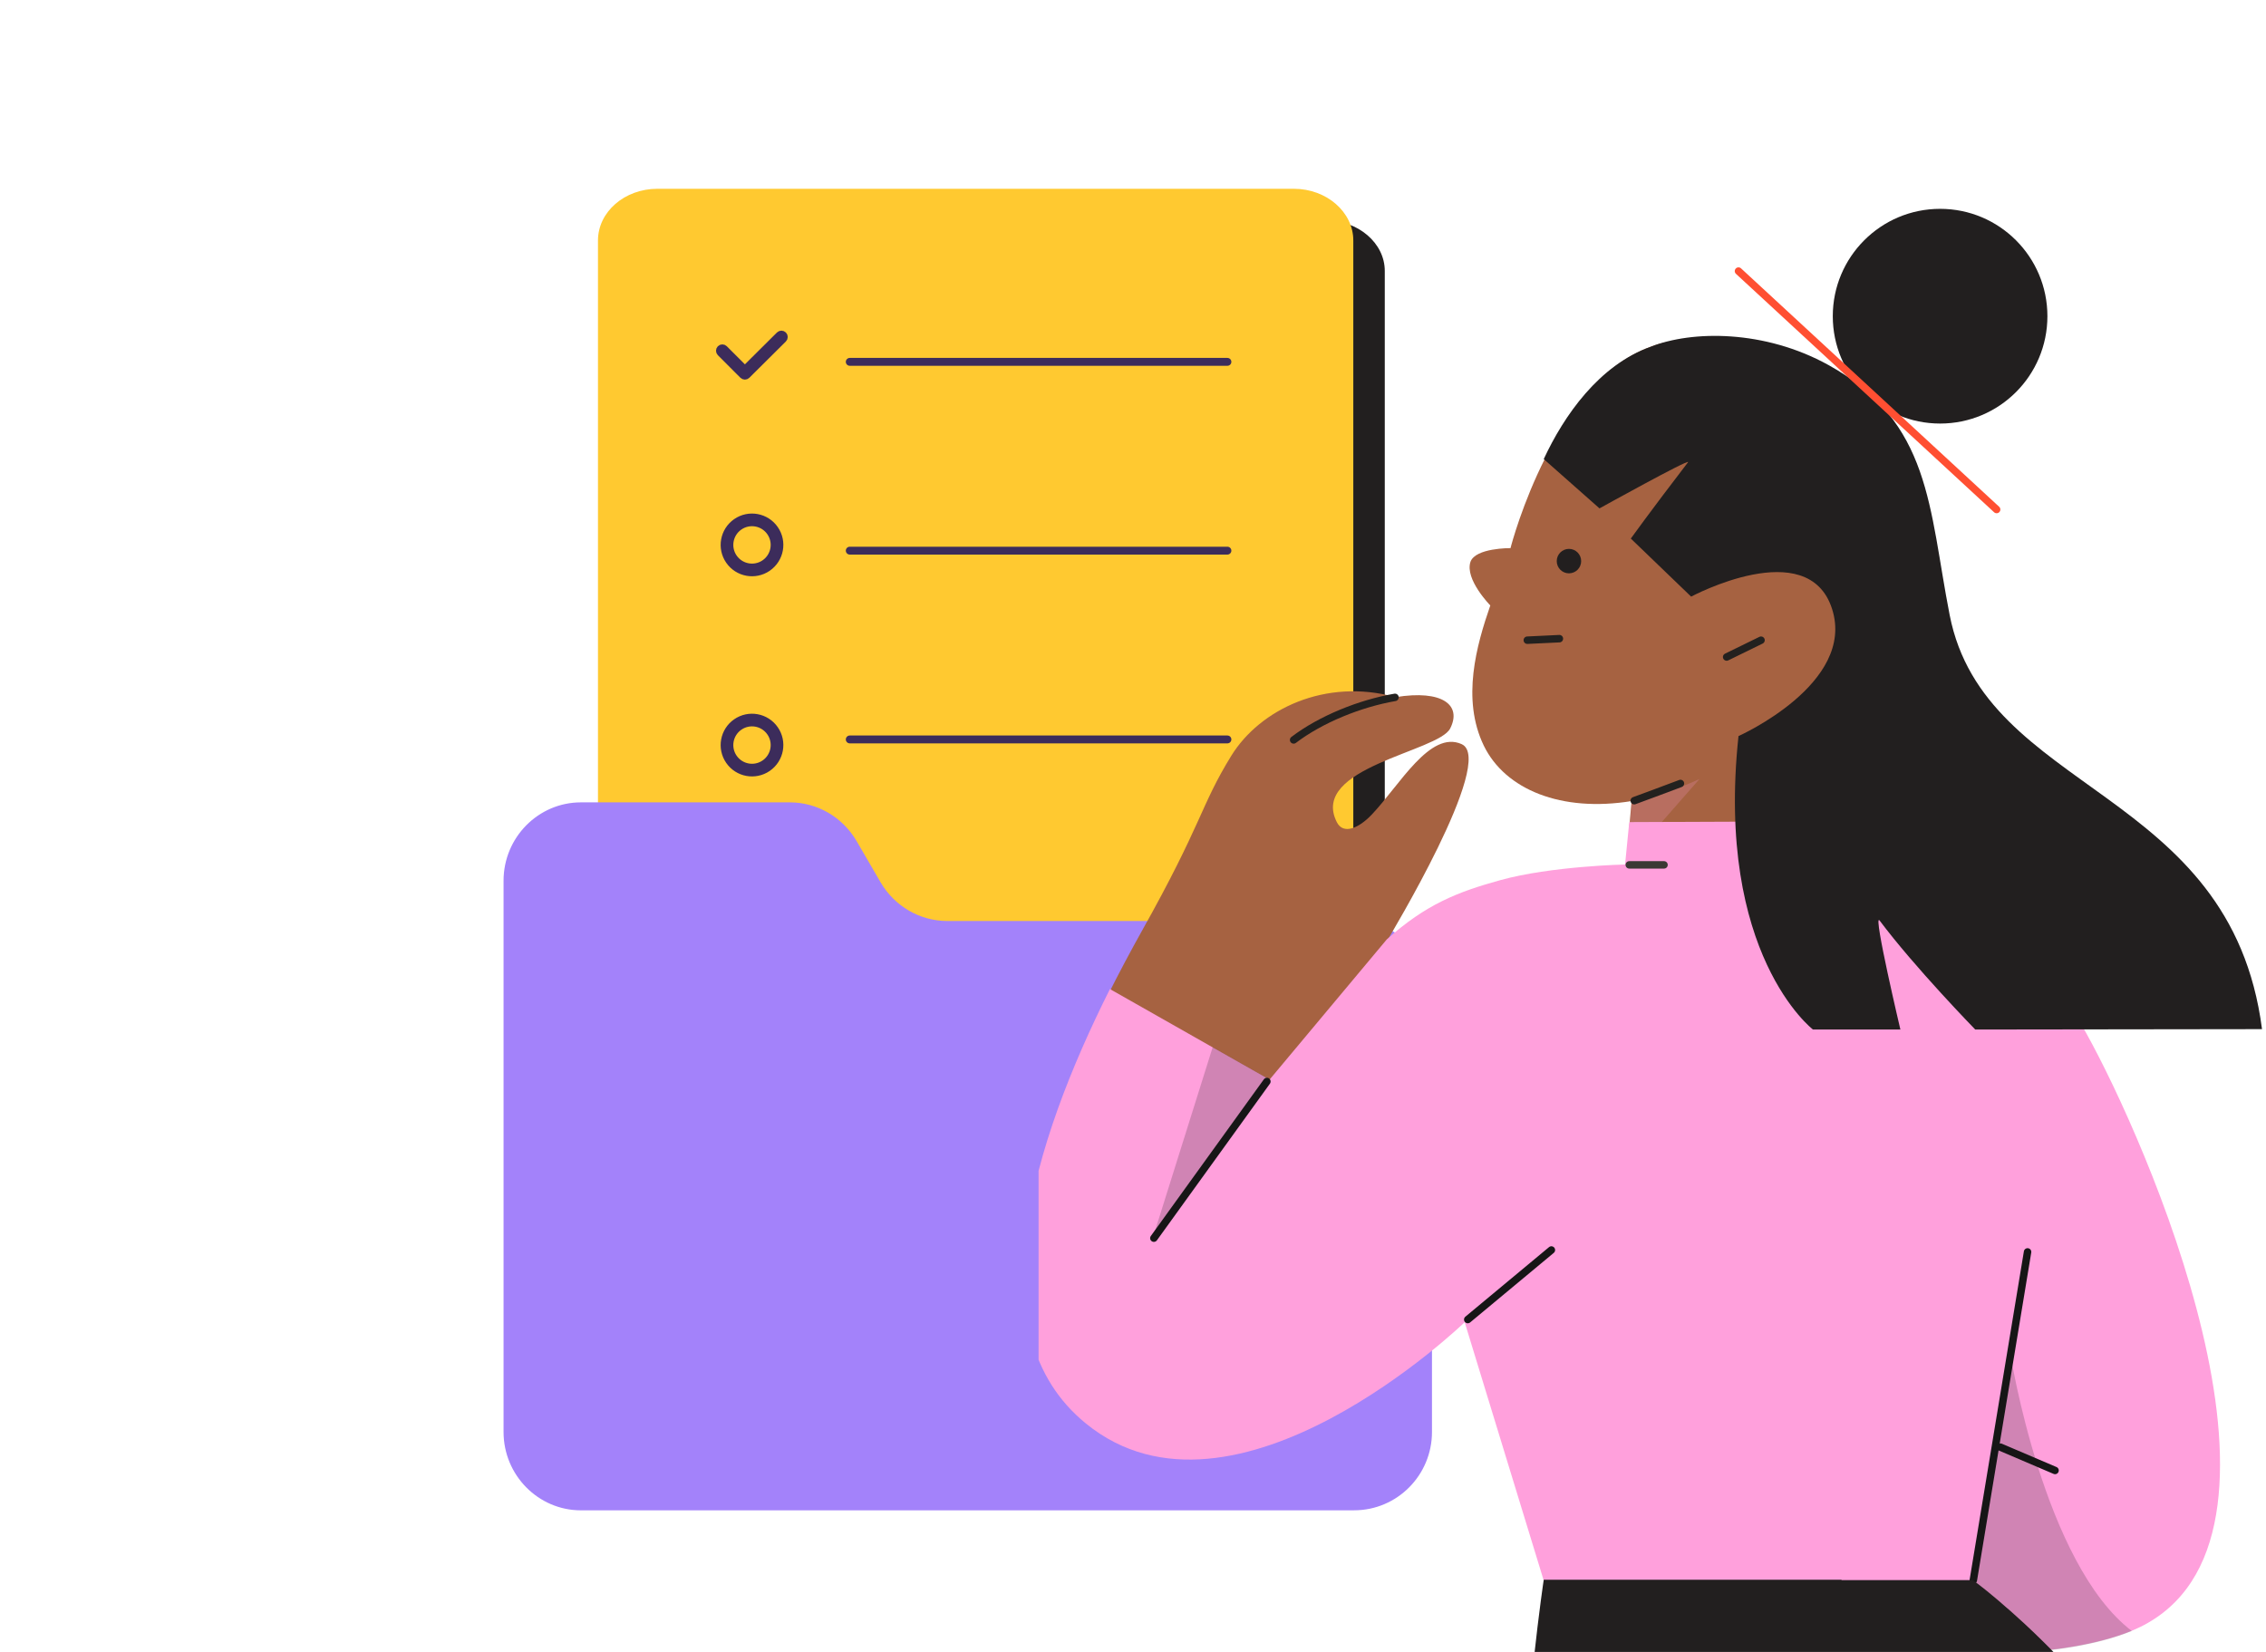 <svg width="144" height="105" viewBox="0 0 144 105" fill="none" xmlns="http://www.w3.org/2000/svg">
<path d="M43.773 14H84.227C86.303 14 88 15.448 88 17.219V56.781C88 58.552 86.303 60 84.227 60H43.773C41.697 60 40 58.552 40 56.781V17.219C40 15.432 41.697 14 43.773 14Z" fill="#221F1F"/>
<path d="M41.773 12H82.227C84.303 12 86 13.479 86 15.289V55.711C86 57.521 84.303 59 82.227 59H41.773C39.697 59 38 57.521 38 55.711V15.289C38 13.463 39.697 12 41.773 12Z" fill="#FFC930"/>
<path fill-rule="evenodd" clip-rule="evenodd" d="M49.766 21.312C49.825 21.371 49.825 21.468 49.765 21.527L47.443 23.835C47.384 23.894 47.288 23.894 47.229 23.835L45.795 22.4C45.736 22.341 45.736 22.244 45.795 22.185C45.854 22.125 45.951 22.125 46.01 22.185L47.337 23.512L49.55 21.311C49.61 21.252 49.706 21.252 49.766 21.312Z" fill="#3C2C5B" stroke="#3C2C5B" stroke-width="0.5" stroke-linecap="round" stroke-linejoin="round"/>
<path fill-rule="evenodd" clip-rule="evenodd" d="M46.797 45.926C47.587 45.377 48.674 45.575 49.22 46.367C49.769 47.158 49.57 48.243 48.78 48.791C48.776 48.794 48.773 48.796 48.77 48.798C47.98 49.338 46.901 49.139 46.356 48.351C45.808 47.56 46.006 46.473 46.797 45.926ZM48.969 46.54C48.519 45.887 47.622 45.723 46.97 46.176L46.97 46.176C46.318 46.627 46.154 47.525 46.606 48.177C47.058 48.83 47.953 48.993 48.605 48.541C48.608 48.539 48.611 48.537 48.615 48.535C49.26 48.08 49.42 47.19 48.97 46.54L48.969 46.54Z" fill="#3C2C5B" stroke="#3C2C5B" stroke-width="0.5" stroke-linecap="round" stroke-linejoin="round"/>
<path fill-rule="evenodd" clip-rule="evenodd" d="M46.797 33.203C47.587 32.654 48.674 32.852 49.22 33.644C49.769 34.435 49.57 35.52 48.78 36.068C48.777 36.071 48.773 36.073 48.77 36.075C47.98 36.615 46.902 36.416 46.356 35.628C45.808 34.837 46.007 33.75 46.797 33.203ZM48.97 33.817C48.519 33.164 47.623 33 46.97 33.453L46.97 33.453C46.318 33.904 46.154 34.802 46.606 35.454C47.058 36.107 47.953 36.27 48.606 35.818C48.609 35.816 48.612 35.814 48.615 35.812C49.26 35.357 49.42 34.467 48.97 33.817L48.97 33.817Z" fill="#3C2C5B" stroke="#3C2C5B" stroke-width="0.5" stroke-linecap="round" stroke-linejoin="round"/>
<path fill-rule="evenodd" clip-rule="evenodd" d="M54 23C54 23 54.111 23 54.247 23H77.753C77.889 23 78 23 78 23C78 23 77.889 23 77.753 23H54.247C54.111 23 54 23 54 23Z" fill="#3C2C5B" stroke="#3C2C5B" stroke-width="0.5" stroke-linecap="round" stroke-linejoin="round"/>
<path fill-rule="evenodd" clip-rule="evenodd" d="M54 35C54 35 54.111 35 54.247 35H77.753C77.889 35 78 35 78 35C78 35 77.889 35 77.753 35H54.247C54.111 35 54 35 54 35Z" fill="#3C2C5B" stroke="#3C2C5B" stroke-width="0.5" stroke-linecap="round" stroke-linejoin="round"/>
<path fill-rule="evenodd" clip-rule="evenodd" d="M54 47C54 47 54.111 47 54.247 47H77.753C77.889 47 78 47 78 47C78 47 77.889 47 77.753 47H54.247C54.111 47 54 47 54 47Z" fill="#3C2C5B" stroke="#3C2C5B" stroke-width="0.5" stroke-linecap="round" stroke-linejoin="round"/>
<path d="M86.05 96H36.914C34.206 96 32 93.762 32 91.02V55.98C32 53.236 34.206 51 36.914 51H50.194C51.94 51 53.541 51.938 54.431 53.453L55.963 56.087C56.853 57.603 58.456 58.541 60.2 58.541H86.086C88.792 58.541 91 60.779 91 63.521V91.018C91 93.76 88.792 95.998 86.05 95.998C86.074 95.998 86.074 95.998 86.05 95.998V96Z" fill="#A382FA"/>
<g clip-path="url(#clip0_2524_6213)">
<path d="M115.525 24.227C111.449 21.969 107.517 20.996 104.897 22.041C98.829 24.203 96.089 34.427 95.991 34.84C95.991 34.84 93.759 34.816 93.444 35.714C93.08 36.831 94.706 38.483 94.706 38.483C93.832 41.009 92.861 44.433 94.293 47.396C95.653 50.188 99.219 51.646 103.684 50.918L103.539 52.569L120.913 55.192C121.131 54.464 122.417 41.301 122.66 38.799C123.144 33.504 122.053 27.821 115.525 24.227Z" fill="#A66241"/>
<path opacity="0.2" d="M103.708 50.941C103.708 50.941 106.377 50.31 108.004 49.509L103.344 54.828L103.708 50.943V50.941Z" fill="#FFA0DC"/>
<path d="M92.885 47.298C90.87 46.399 88.954 49.897 87.182 51.767C86.358 52.641 85.362 53.079 84.95 52.253C83.202 48.78 91.404 47.785 92.157 46.303C92.909 44.822 91.672 43.826 88.687 44.312C84.222 43.073 80.072 45.089 78.252 48.028C76.263 51.257 76.432 52.278 72.55 59.199C71.846 60.462 71.118 61.823 70.439 63.182L81.917 70.444L88.203 59.709C88.179 59.709 95.118 48.296 92.886 47.3L92.885 47.298Z" fill="#A66241"/>
<path d="M132.584 65.683C129.357 59.854 123.897 56.479 120.912 55.24C120.984 55.021 121.13 53.831 121.299 52.181L103.536 52.254L103.27 54.95C103.27 54.95 98.587 55.047 95.335 55.946C92.617 56.699 90.627 57.476 88.128 59.71L80.678 68.623L70.534 62.867C65.633 72.63 61.871 84.676 69.006 90.48C78.445 98.178 93.078 84.044 93.078 84.044L98.101 100.461L125.424 100.898L130.326 104.856C130.326 104.856 134.209 104.492 136.49 103.157C147.192 97.036 136.319 72.386 132.583 65.683H132.584Z" fill="#FFA0DC"/>
<path d="M143.747 65.416C141.757 50.019 126.13 50.505 123.897 39.09C122.563 32.267 122.732 26.825 116.205 23.207C112.129 20.949 107.518 20.997 104.897 22.041C101.62 23.207 99.388 26.413 98.102 29.181L101.645 32.314C101.645 32.314 107.379 29.134 107.275 29.375C104.8 32.605 103.635 34.232 103.635 34.232L107.469 37.923C107.469 37.923 114.895 33.941 116.423 38.7C117.952 43.46 110.478 46.787 110.478 46.787C108.998 60.68 115.21 65.439 115.21 65.439H120.766C120.766 65.439 119.029 58.087 119.432 58.493C121.665 61.48 125.523 65.439 125.523 65.439L143.747 65.415V65.416Z" fill="#221F1F"/>
<path fill-rule="evenodd" clip-rule="evenodd" d="M128.887 79.341C129.016 79.362 129.103 79.485 129.082 79.614L125.636 100.475C125.615 100.604 125.493 100.692 125.363 100.67C125.234 100.649 125.147 100.527 125.168 100.398L128.614 79.536C128.636 79.407 128.758 79.32 128.887 79.341Z" fill="#161616"/>
<path fill-rule="evenodd" clip-rule="evenodd" d="M126.907 91.892C126.958 91.772 127.097 91.716 127.218 91.767L130.687 93.248C130.808 93.299 130.864 93.439 130.812 93.559C130.761 93.68 130.622 93.736 130.501 93.684L127.032 92.203C126.911 92.152 126.855 92.013 126.907 91.892Z" fill="#161616"/>
<path fill-rule="evenodd" clip-rule="evenodd" d="M98.77 79.302C98.854 79.403 98.84 79.552 98.739 79.636L93.425 84.056C93.324 84.14 93.174 84.126 93.091 84.025C93.007 83.924 93.021 83.775 93.122 83.691L98.436 79.271C98.537 79.187 98.686 79.201 98.77 79.302Z" fill="#161616"/>
<path fill-rule="evenodd" clip-rule="evenodd" d="M88.882 44.286C88.904 44.415 88.818 44.538 88.689 44.56C86.486 44.941 84.035 45.937 82.352 47.22C82.247 47.3 82.099 47.279 82.019 47.175C81.94 47.071 81.96 46.922 82.064 46.843C83.817 45.507 86.341 44.485 88.608 44.093C88.737 44.07 88.86 44.157 88.882 44.286Z" fill="#23211F"/>
<path fill-rule="evenodd" clip-rule="evenodd" d="M99.333 40.584C99.339 40.715 99.238 40.826 99.107 40.832L97.069 40.929C96.938 40.936 96.827 40.835 96.821 40.704C96.815 40.573 96.916 40.462 97.046 40.456L99.085 40.358C99.216 40.352 99.326 40.453 99.333 40.584Z" fill="#23211F"/>
<path fill-rule="evenodd" clip-rule="evenodd" d="M107.011 49.716C107.057 49.839 106.995 49.975 106.873 50.022C105.902 50.387 104.931 50.751 103.934 51.116C103.811 51.161 103.675 51.097 103.63 50.974C103.585 50.851 103.648 50.715 103.771 50.67C104.766 50.306 105.735 49.943 106.706 49.578C106.828 49.531 106.965 49.593 107.011 49.716Z" fill="#23211F"/>
<path fill-rule="evenodd" clip-rule="evenodd" d="M103.301 54.973C103.301 54.842 103.407 54.736 103.538 54.736H105.745C105.876 54.736 105.982 54.842 105.982 54.973C105.982 55.104 105.876 55.21 105.745 55.21H103.538C103.407 55.21 103.301 55.104 103.301 54.973Z" fill="#3B3934"/>
<path fill-rule="evenodd" clip-rule="evenodd" d="M112.123 40.588C112.18 40.706 112.131 40.848 112.014 40.906L109.83 41.974C109.712 42.032 109.57 41.983 109.513 41.865C109.455 41.748 109.504 41.606 109.622 41.548L111.806 40.48C111.923 40.422 112.065 40.471 112.123 40.588Z" fill="#23211F"/>
<path d="M99.704 36.442C100.133 36.442 100.48 36.095 100.48 35.665C100.48 35.236 100.133 34.888 99.704 34.888C99.275 34.888 98.928 35.236 98.928 35.665C98.928 36.095 99.275 36.442 99.704 36.442Z" fill="#221F1F"/>
<path d="M123.29 26.922C127.056 26.922 130.109 23.867 130.109 20.098C130.109 16.329 127.056 13.274 123.29 13.274C119.524 13.274 116.47 16.329 116.47 20.098C116.47 23.867 119.523 26.922 123.29 26.922Z" fill="#221F1F"/>
<path fill-rule="evenodd" clip-rule="evenodd" d="M110.304 17.07C110.393 16.974 110.543 16.968 110.639 17.057L127.043 32.211C127.139 32.3 127.145 32.45 127.056 32.547C126.967 32.643 126.818 32.649 126.721 32.56L110.317 17.406C110.221 17.317 110.215 17.167 110.304 17.07Z" fill="#FF4F32"/>
<path d="M155.419 153.841C148.455 144.03 146.804 131.669 140.81 119.452C134.817 107.237 125.377 100.436 125.377 100.436H117.03C117.03 100.411 117.005 100.411 117.005 100.411H98.102C98.102 100.411 93.515 130.429 97.423 167.271C98.248 175.189 100.214 184.928 101.719 193.355L130.765 193.501C132.998 185.511 124.141 175.068 121.957 165.766C120.549 159.694 121.496 152.36 122.661 144.807C126.446 152.676 130.644 160.933 135.061 168.947C138.628 175.383 143.53 182.548 147.923 189.251L176.048 178.929C173.791 166.009 158.963 158.82 155.421 153.841H155.419Z" fill="#221F1F"/>
<path opacity="0.2" d="M125.402 100.437L127.496 102.151L130.303 104.882C130.377 104.882 133.263 104.59 135.472 103.667C129.867 99.393 127.756 86.059 127.756 86.059L125.402 100.437Z" fill="#161616"/>
<path opacity="0.2" d="M77.064 66.557L73.254 78.7L80.704 68.622L77.064 66.557Z" fill="#161616"/>
<path fill-rule="evenodd" clip-rule="evenodd" d="M80.647 68.55C80.753 68.627 80.777 68.775 80.7 68.882L73.518 78.839C73.441 78.945 73.293 78.969 73.187 78.892C73.081 78.816 73.057 78.668 73.134 78.561L80.316 68.604C80.393 68.498 80.541 68.474 80.647 68.55Z" fill="#161616"/>
</g>
<defs>
<clipPath id="clip0_2524_6213">
<rect width="78" height="92" fill="white" transform="translate(66 13)"/>
</clipPath>
</defs>
</svg>
